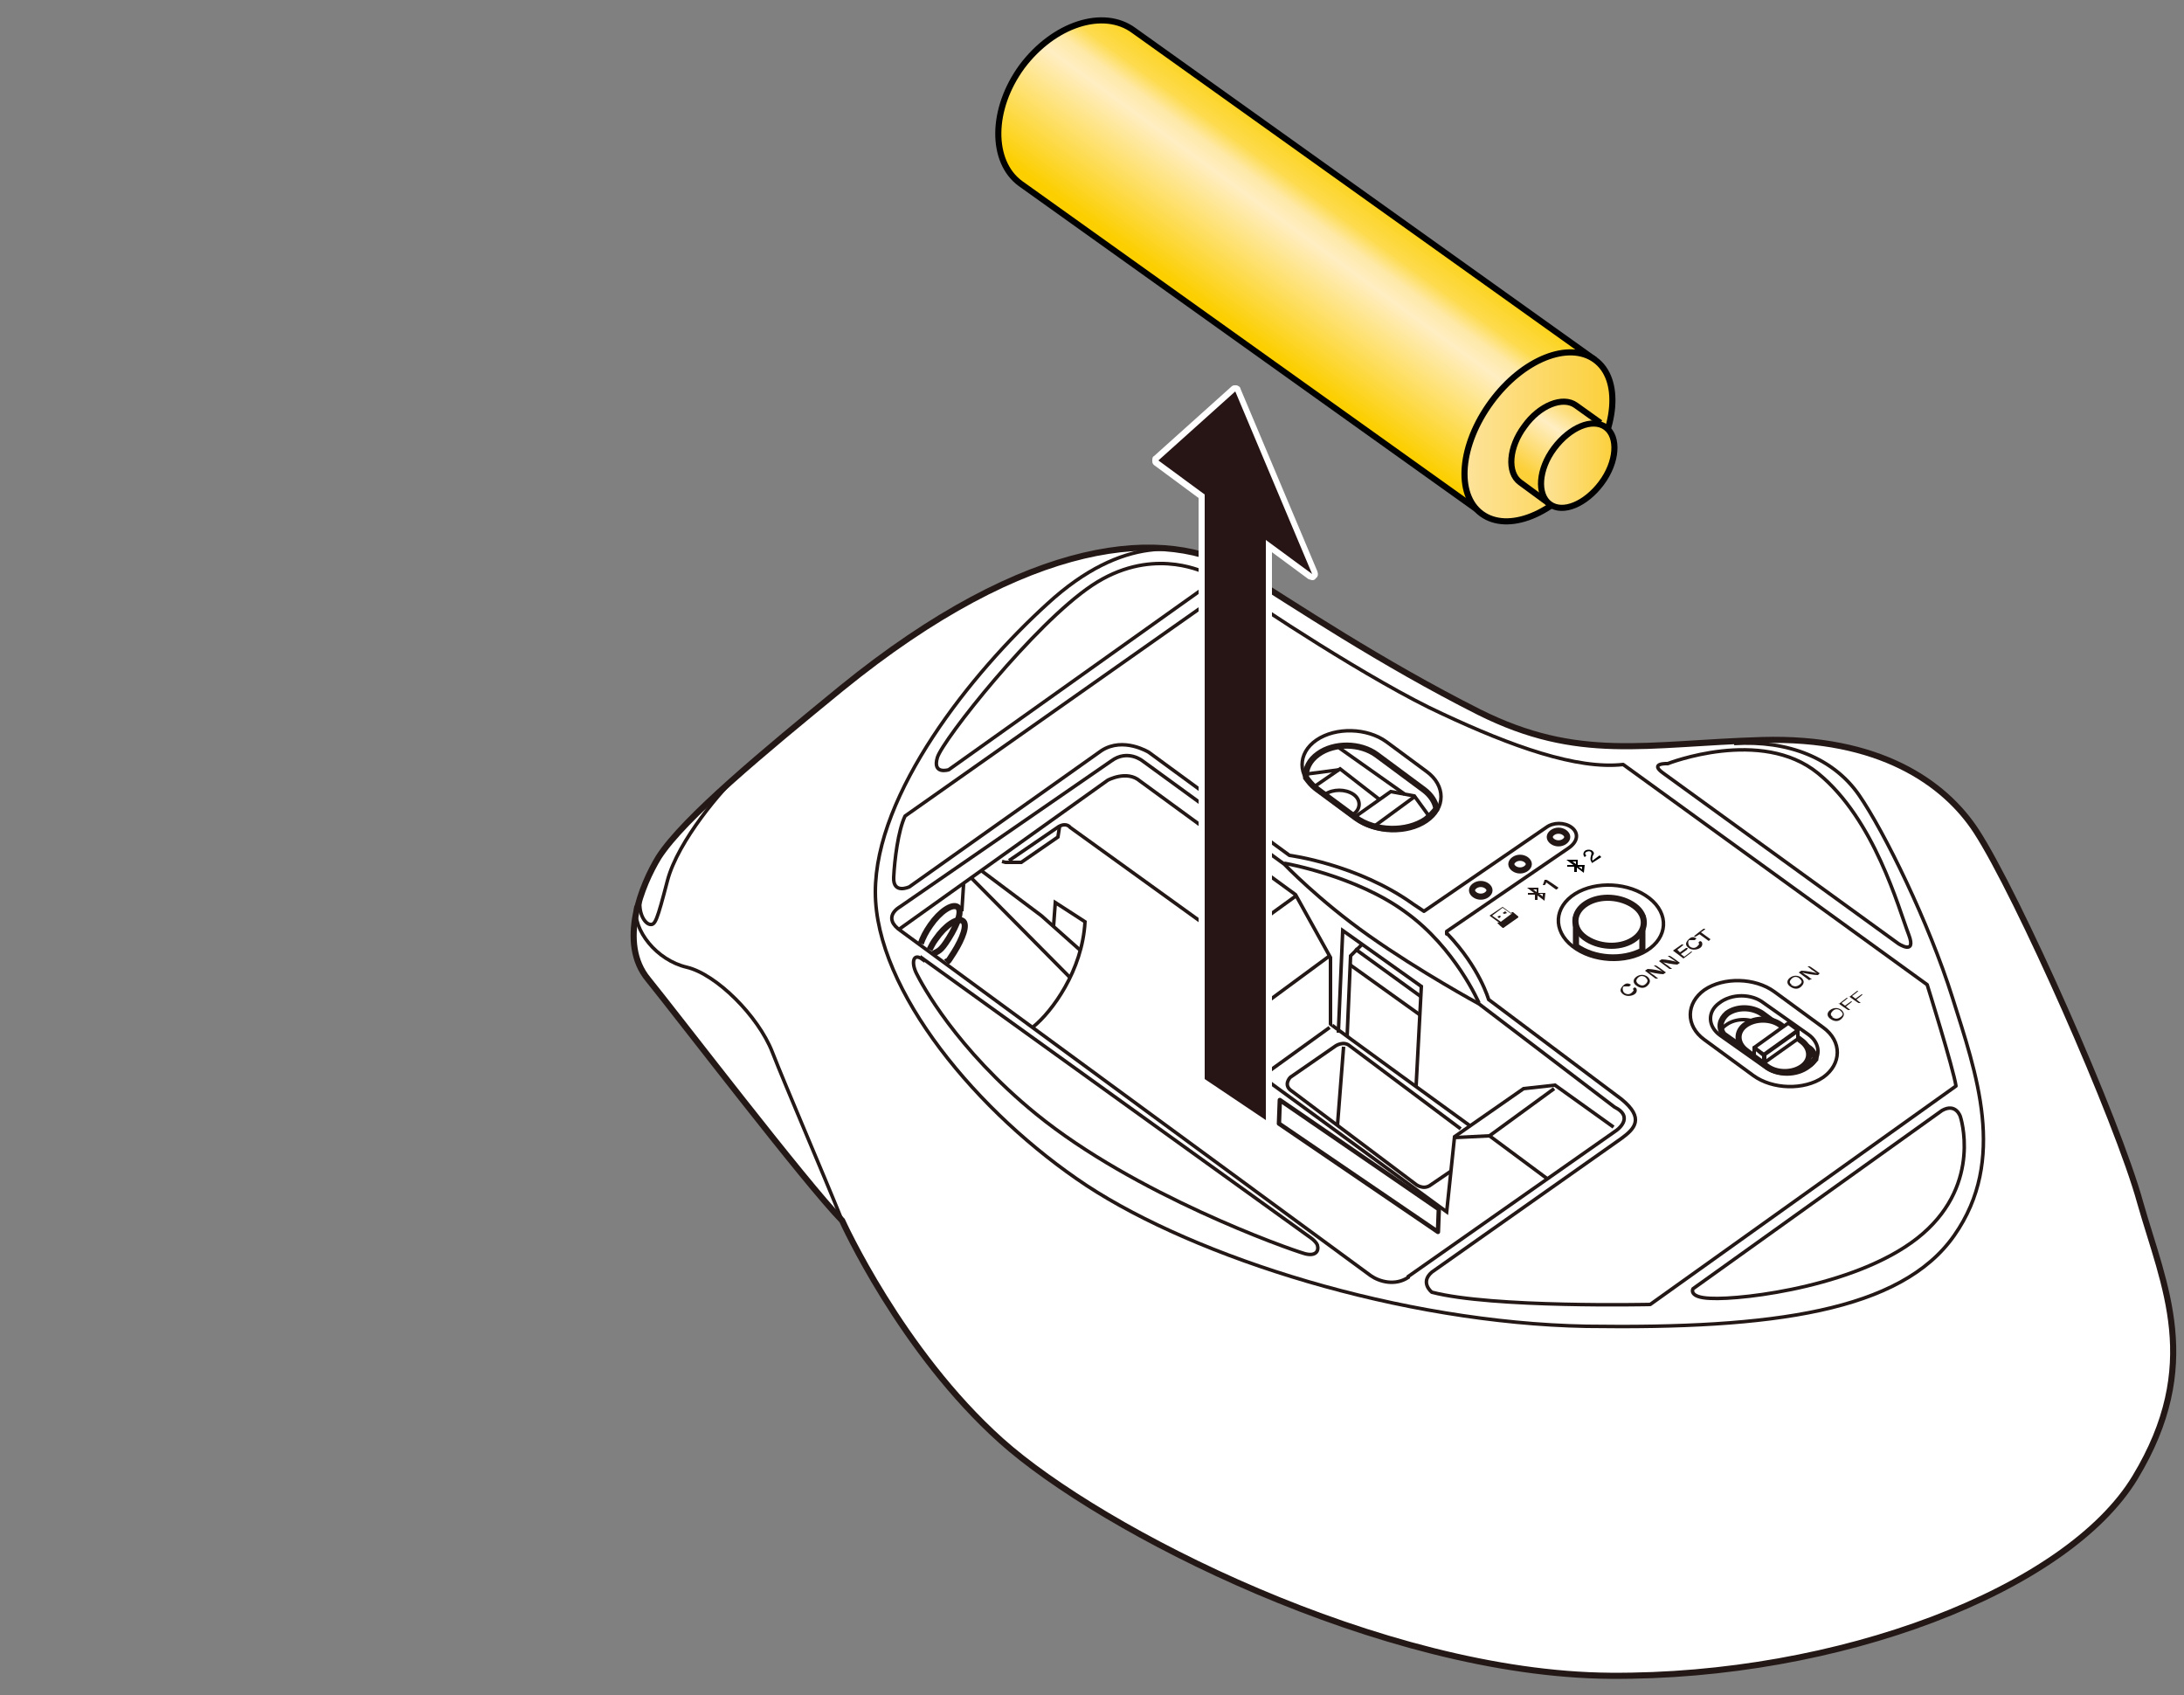 <?xml version="1.0" encoding="UTF-8"?>
<svg id="_レイヤー_1" data-name="レイヤー 1" xmlns="http://www.w3.org/2000/svg" version="1.1" xmlns:xlink="http://www.w3.org/1999/xlink" viewBox="0 0 250 194">
  <rect x="0" y="0" width="250" height="194" fill="#808080" stroke="none"/>
  <defs>
    <linearGradient id="_名称未設定グラデーション_42" data-name="名称未設定グラデーション 42" x1="153.5" y1="19.4" x2="140.7" y2="36.9" gradientUnits="userSpaceOnUse">
      <stop offset="0" stop-color="#fccf00"/>
      <stop offset="0" stop-color="#fcd215"/>
      <stop offset=".2" stop-color="#fddb4e"/>
      <stop offset=".3" stop-color="#fee9a7"/>
      <stop offset=".4" stop-color="#ffeec3"/>
      <stop offset="1" stop-color="#fccf00"/>
    </linearGradient>
    <linearGradient id="_新規グラデーションスウォッチ_4" data-name="新規グラデーションスウォッチ 4" x1="167.7" y1="50" x2="184.6" y2="50" gradientUnits="userSpaceOnUse">
      <stop offset="0" stop-color="#fde39b"/>
      <stop offset="1" stop-color="#fcd039"/>
    </linearGradient>
    <linearGradient id="_名称未設定グラデーション_4" data-name="名称未設定グラデーション 4" x1="180.8" y1="46.1" x2="175.2" y2="54.3" gradientUnits="userSpaceOnUse">
      <stop offset="0" stop-color="#fcd039"/>
      <stop offset="0" stop-color="#fcd44e"/>
      <stop offset=".2" stop-color="#fde086"/>
      <stop offset=".4" stop-color="#ffeec3"/>
      <stop offset="1" stop-color="#fcd039"/>
    </linearGradient>
    <linearGradient id="_新規グラデーションスウォッチ_4-2" data-name="新規グラデーションスウォッチ 4" x1="176.4" y1="53.3" x2="184.8" y2="53.3" xlink:href="#_新規グラデーションスウォッチ_4"/>
  </defs>
  <path d="M96.3,78.8c-8.8,7.2-18,14.8-20.9,19.3-1.9,3.1-4.7,9.8-1.2,14,3.4,4.2,18,23.3,22.2,27.6,0,0,6.7,14.9,18.2,25.2s43.6,26.7,69.7,26.9,52.3-9.8,60.1-22.7c7.8-12.9,3.3-21.9.6-31.4-2.6-9.5-14.1-35.4-18.8-42.6-3.6-5.5-11.1-10.8-24.5-10.4s-21,2.5-32.4-3.2c-11.3-5.7-21-12.2-27.1-16-8.6-5.4-24.5-4.1-45.9,13.3Z" fill="#fff" stroke="#231815" stroke-miterlimit="10" stroke-width=".7"/>
  <path d="M138.8,66.6l-30.2,21.5s-1.9.6-1.3-1.4,11.1-15.3,17.7-19.7,12.3-1.7,12.9-1.5,1.6.6.9,1.1Z" fill="none" stroke="#231815" stroke-miterlimit="10" stroke-width=".4"/>
  <path d="M190.4,88.5l26.9,19.5s2.1,1.4,1.2-1c-1.2-3.1-3.9-13.2-10.4-18.5s-17.2-1.1-17.2-1.1c0,0-2.2-.1-.5,1.1Z" fill="none" stroke="#231815" stroke-miterlimit="10" stroke-width=".4"/>
  <path d="M222.3,127.1l-28.5,20.4s-.6,1,2,1.1c3.8.2,17.5-1.5,24.3-7.4s4.3-13.4,4.3-13.4c0,0-.5-1.6-2.1-.7Z" fill="none" stroke="#231815" stroke-miterlimit="10" stroke-width=".4"/>
  <path d="M105.6,109.7l44.2,31.8s.8.5,1,1c.2.7-.2,1.3-1.4,1-2.1-.6-19.5-6.8-30.8-16-9.2-7.5-13.1-14.9-13.7-16.1s-.4-2.4.7-1.6Z" fill="none" stroke="#231815" stroke-miterlimit="10" stroke-width=".4"/>
  <path d="M161.2,146.1l23.8-16.7s2.2-1.5-.2-2.7l-15.5-11.8s-6.8-3.7-12.6-7.8c-5.8-4.1-9.7-8.2-9.7-8.2l-16.2-11.8s-1.7-1.4-3.6,0l-24.2,16.7s-2.2,1.2.2,2.8l53.7,39.4c1,.7,2.8,1.2,4.3.2Z" fill="none" stroke="#231815" stroke-miterlimit="10" stroke-width=".4"/>
  <path d="M147,98.8s8.2,1.4,13.9,5.6c5.7,4.1,8.4,10.4,8.4,10.4" fill="none" stroke="#231815" stroke-miterlimit="10" stroke-width=".4"/>
  <g>
    <path d="M155.3,93.8l-4.6-3.4c-2.2-1.6-2.2-4.2,0-5.7h0c2.2-1.5,5.8-1.4,8,.2l4.6,3.4c2.2,1.6,2.2,4.2,0,5.7h0c-2.2,1.5-5.8,1.4-8-.2Z" fill="none" stroke="#231815" stroke-miterlimit="10" stroke-width=".4"/>
    <path d="M164.4,92.5c-.1-.7-.6-1.5-1.4-2.1l-5.4-4c-1.9-1.4-4.9-1.4-6.7-.1-1,.7-1.5,1.7-1.4,2.7.3.4.6.8,1.1,1.2l4.6,3.4c2.2,1.6,5.8,1.7,8,.2h0c.5-.4.9-.8,1.2-1.2Z" fill="none" stroke="#231815" stroke-miterlimit="10" stroke-width=".7"/>
    <path d="M151.7,90.9c.9-.6,2.3-.6,3.2,0s.9,1.7,0,2.3" fill="none" stroke="#231815" stroke-miterlimit="10" stroke-width=".4"/>
    <polyline points="155.1 93.5 159.2 90.6 161.9 91.1 163.5 93.3" fill="none" stroke="#231815" stroke-miterlimit="10" stroke-width=".4"/>
    <line x1="161.9" y1="91.2" x2="157.4" y2="94.5" fill="none" stroke="#231815" stroke-miterlimit="10" stroke-width=".4"/>
    <polyline points="150.5 90 153.4 88 157.9 91.5" fill="none" stroke="#231815" stroke-miterlimit="10" stroke-width=".4"/>
    <line x1="153.3" y1="88.1" x2="149.5" y2="88.6" fill="none" stroke="#231815" stroke-miterlimit="10" stroke-width=".4"/>
    <line x1="160.8" y1="90.9" x2="153.3" y2="85.6" fill="none" stroke="#231815" stroke-miterlimit="10" stroke-width=".4"/>
  </g>
  <path d="M165.6,106.6l13.9-9.5c1.2-.8,1.2-1.8.4-2.4h0c-.8-.6-2.1-.6-2.9,0l-14,9.6h0s-.3-.2-.3-.2c-.3-.2-.6-.4-.9-.6-6.4-4.6-14.2-5.6-14.2-5.6l-16.1-11.8s-2.9-1.8-5.4-.2l-22,15.6s-1.9.9-1.8-1.1.5-5.3,1.3-7l36.5-25.7s1.1-.6,2,.2c.9.8,15.1,10.2,23,13.8,7.9,3.7,15.4,6.4,20.7,5.8l34.8,25.2s3,9.6,3.3,11.6l-35,25s-18.1.4-25-1.4c0,0-1.4-1.1,0-2.3l21.7-15.3c1.5-1.1,2.7-2.3,0-4.5l-15.2-11.4s-1-3.6-4.7-7.5h-.1Z" fill="none" stroke="#231815" stroke-linejoin="round" stroke-width=".4"/>
  <path d="M118.3,117.5c2.1-1.7,5.6-6.4,5.9-12l-3.4-2.2-.2,2.7" fill="none" stroke="#231815" stroke-miterlimit="10" stroke-width=".4"/>
  <path d="M103,106.3l23.8-17s2.2-1.2,3.7.1l17.8,13,4,7.2v7.6c-.1,0,15.9,11.6,15.9,11.6" fill="none" stroke="#231815" stroke-miterlimit="10" stroke-width=".4"/>
  <polyline points="153.2 118.2 153.7 106.5 162.7 112.9 162.1 124.3" fill="none" stroke="#231815" stroke-miterlimit="10" stroke-width=".4"/>
  <path d="M115.5,98.5l5.7-3.9c.9-.5,1.3.1,1.3.1l18.3,13.2,3.8,7-.2,8.3,21.2,15.5.9-8.6,7.9-5.5,3.6-.4,6.7,4.8" fill="none" stroke="#231815" stroke-miterlimit="10" stroke-width=".4"/>
  <polyline points="112.4 99.7 119.2 104.8 123.7 108.8" fill="none" stroke="#231815" stroke-miterlimit="10" stroke-width=".4"/>
  <line x1="122.5" y1="111.9" x2="111.2" y2="100.5" fill="none" stroke="#231815" stroke-miterlimit="10" stroke-width=".4"/>
  <path d="M110.2,101.5" fill="none" stroke="#231815" stroke-miterlimit="10" stroke-width=".4"/>
  <polyline points="166.5 130.2 170.5 130 177.1 134.9" fill="none" stroke="#231815" stroke-miterlimit="10" stroke-width=".4"/>
  <line x1="170.5" y1="130" x2="177.9" y2="124.6" fill="none" stroke="#231815" stroke-miterlimit="10" stroke-width=".4"/>
  <line x1="144.6" y1="115" x2="152.2" y2="109.4" fill="none" stroke="#231815" stroke-miterlimit="10" stroke-width=".4"/>
  <line x1="140.8" y1="108" x2="148.4" y2="102.5" fill="none" stroke="#231815" stroke-miterlimit="10" stroke-width=".4"/>
  <line x1="144.3" y1="123.3" x2="152.2" y2="117.6" fill="none" stroke="#231815" stroke-miterlimit="10" stroke-width=".4"/>
  <path d="M139.3,64.2c-3.7-1.8-10.7-3.1-19.4,4.9-8.7,7.9-19.7,21.7-19.7,33s11.8,25.4,24.2,33.6c12.5,8.2,35.9,15.7,57.2,16.1,21.3.3,36-1.7,42.1-10.4,6.1-8.7,2.5-18.6-.2-27.2-2.7-8.6-7.8-19-10.7-23.2-2.9-4.2-8.1-6.3-14.3-5.9" fill="none" stroke="#231815" stroke-miterlimit="10" stroke-width=".4"/>
  <path d="M72.8,103.7c-.4,2.8,2.4,6.2,5.8,7,3.4.8,8.2,5.6,9.8,9.7,1.6,4.1,5.7,13.6,8,19.3" fill="none" stroke="#231815" stroke-miterlimit="10" stroke-width=".4"/>
  <path d="M84.6,88.6c-1.8,1.6-7,7.6-8.2,12.2-1.2,4.6-1.4,5.1-2,5s-1.4-1.3-1.1-3.1" fill="none" stroke="#231815" stroke-miterlimit="10" stroke-width=".4"/>
  <polyline points="114.7 98.6 115.1 98.7 116.9 98.7 121.1 95.8 121.3 94.5" fill="none" stroke="#231815" stroke-miterlimit="10" stroke-width=".4"/>
  <path d="M105.4,108c.2-.6.6-1.4,1.1-2.1,1.1-1.6,2.5-2.5,3.1-2.1s0,2-1,3.6-1.2,1.4-1.8,1.8" fill="none" stroke="#231815" stroke-miterlimit="10" stroke-width=".7"/>
  <path d="M106.4,108.7c.2-.4.4-.8.7-1.2,1.1-1.6,2.5-2.5,3.1-2.1s0,2-1,3.6-.6.8-.9,1.1" fill="none" stroke="#231815" stroke-miterlimit="10" stroke-width=".7"/>
  <line x1="110.3" y1="101.2" x2="110.1" y2="104.3" fill="none" stroke="#231815" stroke-miterlimit="10" stroke-width=".4"/>
  <path d="M166,134.1l-2.2,1.5c-.9.7-1.8-.1-1.8-.1l-14.1-10.6c-1.1-.7-.2-1.6-.2-1.6l5.2-3.6s.9-.6,1.6,0l12.7,9.5" fill="none" stroke="#231815" stroke-miterlimit="10" stroke-width=".4"/>
  <line x1="153.8" y1="119.8" x2="153.1" y2="128.8" fill="none" stroke="#231815" stroke-miterlimit="10" stroke-width=".4"/>
  <polyline points="154.2 118.7 154.6 109.4 155.9 108.1" fill="none" stroke="#231815" stroke-miterlimit="10" stroke-width=".4"/>
  <line x1="154.5" y1="110.4" x2="162.6" y2="116.2" fill="none" stroke="#231815" stroke-miterlimit="10" stroke-width=".4"/>
  <line x1="155.1" y1="108.6" x2="162.7" y2="114.1" fill="none" stroke="#231815" stroke-miterlimit="10" stroke-width=".4"/>
  <polygon points="164.6 141 164.7 138.4 146.5 125.9 146.4 128.6 164.6 141" fill="#fff" stroke="#231815" stroke-linejoin="round" stroke-width=".5"/>
  <path d="M208.7,123.3h0c-2.2,1.5-5.8,1.4-8-.2l-5.6-4.1c-2.2-1.6-2.1-4.2,0-5.7h0c2.2-1.5,5.8-1.4,8,.2l5.6,4.1c2.2,1.6,2.1,4.2,0,5.7Z" fill="none" stroke="#231815" stroke-miterlimit="10" stroke-width=".4"/>
  <path d="M179.1,96.3c-.4.3-1,.3-1.4,0s-.4-.7,0-1,1-.3,1.4,0,.4.7,0,1Z" fill="none" stroke="#231815" stroke-miterlimit="10" stroke-width=".7"/>
  <path d="M174.7,99.4c-.4.3-1,.3-1.4,0s-.4-.7,0-1,1-.3,1.4,0,.4.7,0,1Z" fill="none" stroke="#231815" stroke-miterlimit="10" stroke-width=".7"/>
  <path d="M170.2,102.4c-.4.3-1,.3-1.4,0s-.4-.7,0-1,1-.3,1.4,0,.4.7,0,1Z" fill="none" stroke="#231815" stroke-miterlimit="10" stroke-width=".7"/>
  <g>
    <path d="M188.5,108.8c-2.4,1.5-6.2,1.3-8.5-.5-2.3-1.8-2.1-4.5.3-6s6.2-1.3,8.5.5c2.3,1.8,2.1,4.5-.3,6Z" fill="none" stroke="#231815" stroke-miterlimit="10" stroke-width=".4"/>
    <g>
      <path d="M180.4,108.3c2.1,1.5,5.3,1.7,7.6.5v-3.7l-7.6.2v3Z" fill="#fff" stroke="#231815" stroke-miterlimit="10" stroke-width=".7"/>
      <path d="M186.9,107.6c-1.6,1-4,.8-5.5-.3s-1.4-2.9.2-3.9,4-.8,5.5.3,1.4,2.9-.2,3.9Z" fill="#fff" stroke="#231815" stroke-miterlimit="10" stroke-width=".7"/>
    </g>
  </g>
  <g>
    <path d="M207.1,122.1h0c1.4-1,1.3-2.7-.1-3.7l-5.1-3.6c-1.4-1.1-3.7-1.1-5.1,0h0c-1.4,1-1.3,2.7.1,3.7l5.1,3.6c1.4,1.1,3.7,1.1,5.1,0Z" fill="none" stroke="#231815" stroke-miterlimit="10" stroke-width=".4"/>
    <path d="M207.8,121.2c-.2.2-.3.4-.6.6-1.4,1-3.7,1-5.1,0l-4.8-3.4c-.6-.8-.4-1.7.4-2.4,1.1-.8,2.8-.8,4,0l5.3,3.9c.5.3.7.8.8,1.2Z" fill="none" stroke="#231815" stroke-miterlimit="10" stroke-width=".7"/>
    <path d="M197,118c.1-.3.3-.5.6-.7,1.1-.8,2.8-.8,4,0l5.3,3.9c.2.1.3.2.4.4" fill="none" stroke="#231815" stroke-miterlimit="10" stroke-width=".4"/>
    <g>
      <path d="M206.3,122.1h0c1.1-.8,1-2.1,0-2.9l-2.5-1.9c-1.1-.8-2.9-.8-4,0h0c-1.1.8-1,2.1,0,2.9l2.5,1.9c1.1.8,2.9.8,4,0Z" fill="#fff" stroke="#231815" stroke-miterlimit="10" stroke-width=".7"/>
      <g>
        <polygon points="201.9 120.7 205.8 117.9 204.7 117.1 200.8 119.9 201.9 120.7" fill="#fff" stroke="#231815" stroke-linecap="round" stroke-linejoin="round" stroke-width=".4"/>
        <polygon points="202 121.6 205.8 118.9 205.8 118 202 120.7 202 121.6" fill="#fff" stroke="#231815" stroke-linecap="round" stroke-linejoin="round" stroke-width=".4"/>
        <polygon points="200.8 120.8 201.9 121.6 201.9 120.8 200.8 119.9 200.8 120.8" fill="#fff" stroke="#231815" stroke-linecap="round" stroke-linejoin="round" stroke-width=".4"/>
      </g>
    </g>
  </g>
  <g>
    <path d="M144.9,128.5c0,0-.1,0-.2,0l-7-4.7c0,0-.2-.2-.2-.3V56.7l-5.1-3.8c0,0-.1-.2-.1-.3,0-.1,0-.2.1-.3l8.8-7.9c0,0,.2,0,.2,0s0,0,0,0c.1,0,.2.1.2.2l8.8,20.9c0,.1,0,.3-.1.4,0,0-.1,0-.2,0s-.1,0-.2,0l-4.7-3.5v65.7c0,.1,0,.3-.2.3,0,0-.1,0-.2,0Z" fill="#271515" stroke-width="0"/>
    <path d="M141.4,44.8l8.8,20.9-5.3-3.9v66.4l-7-4.7V56.6l-5.3-3.9,8.8-7.9M141.4,44.1c-.2,0-.3,0-.5.2l-8.8,7.9c-.2.1-.2.3-.2.6,0,.2.1.4.3.5l5,3.7v66.6c0,.2.1.5.3.6l7,4.7c.1,0,.3.1.4.1s.2,0,.3,0c.2-.1.4-.4.4-.6V63.2l4.2,3.1c.1,0,.3.1.4.1s.3,0,.4-.2c.3-.2.3-.5.2-.8l-8.8-20.9c0-.2-.3-.4-.5-.4,0,0-.1,0-.2,0h0Z" fill="#fff" stroke-width="0"/>
  </g>
  <g>
    <g>
      <path d="M182.6,41.2L129.8,3.5c-3.5-2.6-9.2-.7-12.8,4.1-3.6,4.9-3.6,10.9-.2,13.4l52.8,37.7" fill="url(#_名称未設定グラデーション_42)" stroke="#000" stroke-width=".7"/>
      <path d="M181.5,54c-3.6,4.9-8.9,7-11.9,4.8-3-2.2-2.5-7.9,1.1-12.8,3.6-4.9,8.9-7,11.9-4.8,3,2.2,2.5,7.9-1,12.8Z" fill="url(#_新規グラデーションスウォッチ_4)" stroke="#000" stroke-width=".7"/>
    </g>
    <g>
      <path d="M183.2,48.4l-2.8-2c-1.5-1.1-4.2,0-5.9,2.4-1.8,2.4-2,5.3-.5,6.4l3.4,2.5" fill="url(#_名称未設定グラデーション_4)" stroke="#000" stroke-width=".7"/>
      <path d="M183.3,55.3c-1.8,2.4-4.4,3.5-5.9,2.4-1.5-1.1-1.3-4,.5-6.4,1.8-2.4,4.4-3.5,5.9-2.4,1.5,1.1,1.3,4-.5,6.4Z" fill="url(#_新規グラデーションスウォッチ_4-2)" stroke="#000" stroke-width=".7"/>
    </g>
  </g>
  <g>
    <g>
      <g>
        <path d="M178.1,101.8l-1.1-.8c0,0-.1.3-.2.3h-.2c.1-.3.2-.5.2-.6h.2c0-.1,1.4.9,1.4.9l-.2.2Z" fill="#231815" stroke-width="0"/>
        <g id="Bug">
          <path id="Bug-2" data-name="Bug" d="M175.5,101.8h.4s0,.3,0,.3l-.4-.3h0ZM176.6,102.6v-.3s-.4,0-.4,0l.4.3h0ZM175.8,102.4h-.9s0-.2,0-.2h.7s-.8-.6-.8-.6h1.3s0,.6,0,.6h.8s-.1.9-.1.9l-.8-.6v.5c0,0-.3,0-.3,0v-.6h0Z" fill="#231815" fill-rule="evenodd" stroke-width="0"/>
        </g>
      </g>
      <g>
        <g id="Bug-3" data-name="Bug">
          <path id="Bug-4" data-name="Bug" d="M180,98.6h.4s0,.3,0,.3l-.4-.3h0ZM181.1,99.5v-.3s-.4,0-.4,0l.4.3h0ZM180.3,99.2h-.9s0-.2,0-.2h.7s-.8-.6-.8-.6h1.3s0,.6,0,.6h.8s-.1.9-.1.9l-.8-.6v.5c0,0-.3,0-.3,0v-.6h0Z" fill="#000" fill-rule="evenodd" stroke-width="0"/>
        </g>
        <path d="M182.3,98.8h0c-.2-.2-.3-.4-.2-.8.1-.3.1-.4,0-.5s-.3-.1-.5,0-.2.3,0,.4l-.2.2c-.2-.2-.2-.5,0-.7s.7-.2.9,0,.2.3,0,.6c0,.2-.1.4,0,.5l.8-.6.2.2-1.1.7Z" fill="#000" stroke-width="0"/>
      </g>
      <g>
        <path d="M173.1,104.6l-1.1-.8-1.5,1,1.1.8h-.2c0,.1.6.6.6.6,0,0,0,0,.1,0l1.7-1.2s0,0,0-.1l-.6-.5h-.2ZM170.8,104.8l1.2-.9,1,.7-1.2.9-1-.7Z" fill="#231815" stroke-width="0"/>
        <polygon points="171.6 105.1 171.8 104.9 171.7 104.8 171.4 104.9 171.6 105.1" fill="#231815" stroke-width="0"/>
        <polygon points="172.2 104.6 172.5 104.5 172.3 104.3 172 104.5 172.2 104.6" fill="#231815" stroke-width="0"/>
      </g>
    </g>
    <g>
      <g>
        <path d="M206.2,111.9c.3.3.4.6,0,1s-.9.3-1.3,0-.4-.7,0-1,.9-.3,1.3,0ZM205,112.7c.3.2.6.3,1,0s.2-.5,0-.7-.6-.3-.9,0-.3.5,0,.7Z" fill="#231815" stroke-width="0"/>
        <path d="M207.1,112.2l-1.2-.9.3-.2c.5,0,1.5.2,1.8.3h0c-.2-.1-.4-.3-.6-.4l-.5-.4h.2c0-.1,1.2.8,1.2.8l-.2.2c-.5,0-1.6-.2-1.8-.3h0c.1.1.4.3.6.4l.5.4h-.2Z" fill="#231815" stroke-width="0"/>
      </g>
      <g>
        <path d="M210.8,115.6c.3.3.4.6,0,1s-.9.3-1.3,0-.4-.7,0-1,.9-.3,1.3,0ZM209.7,116.4c.3.2.6.3,1,0s.2-.5,0-.7-.6-.3-.9,0-.3.5,0,.7Z" fill="#231815" stroke-width="0"/>
        <path d="M210.5,114.9l.9-.7h.1c0,.1-.7.6-.7.6l.4.3.7-.5h.1c0,.1-.7.6-.7.6l.5.4h-.2c0,.1-1.2-.8-1.2-.8Z" fill="#231815" stroke-width="0"/>
        <path d="M211.7,114.1l.9-.7h.1c0,.1-.7.6-.7.6l.4.3.7-.5h.1c0,.1-.7.6-.7.6l.5.4h-.2c0,.1-1.2-.8-1.2-.8Z" fill="#231815" stroke-width="0"/>
      </g>
    </g>
    <g>
      <path d="M187.3,113.1c.1.2.1.5-.2.7s-.9.3-1.3,0-.4-.6,0-1,.7-.2.9-.1l-.2.2c-.2,0-.4,0-.6,0s-.2.5,0,.7.6.3.9,0,.2-.3.1-.4l.2-.2Z" fill="#231815" stroke-width="0"/>
      <path d="M188.6,111.8c.3.3.4.6,0,1s-.9.3-1.3,0-.4-.7,0-1,.9-.3,1.3,0ZM187.5,112.6c.3.2.6.3.9,0s.2-.5,0-.7-.6-.3-.9,0-.2.5,0,.7Z" fill="#231815" stroke-width="0"/>
      <path d="M189.5,112l-1.2-.9.3-.2c.5,0,1.5.2,1.7.3h0c-.2-.1-.4-.3-.6-.4l-.4-.3h.2c0-.1,1.2.8,1.2.8l-.3.2c-.4,0-1.5-.2-1.7-.3h0c.1,0,.4.3.6.4l.5.4h-.2Z" fill="#231815" stroke-width="0"/>
      <path d="M191.1,110.9l-1.2-.9.3-.2c.5,0,1.5.2,1.7.3h0c-.2-.1-.4-.3-.6-.4l-.4-.3h.2c0-.1,1.2.8,1.2.8l-.3.2c-.4,0-1.5-.2-1.7-.3h0c.1,0,.4.3.6.4l.5.4h-.2Z" fill="#231815" stroke-width="0"/>
      <path d="M193.1,108.7l-.7.5.4.3.8-.6h.1c0,.1-1,.8-1,.8l-1.2-.9,1-.7h.2c0,.1-.7.6-.7.6l.3.3.7-.5h.2Z" fill="#231815" stroke-width="0"/>
      <path d="M194.8,107.8c.1.2.1.5-.2.7s-.9.3-1.3,0-.4-.6,0-1,.7-.2.9-.1l-.2.2c-.2,0-.4,0-.6,0s-.2.5,0,.7.6.3.9,0,.2-.3.1-.4l.2-.2Z" fill="#231815" stroke-width="0"/>
      <path d="M194.6,106.9l-.5.3h-.2c0-.1,1.1-.9,1.1-.9h.2c0,.1-.5.4-.5.4l1.1.8-.2.2-1.1-.8Z" fill="#231815" stroke-width="0"/>
    </g>
  </g>
</svg>